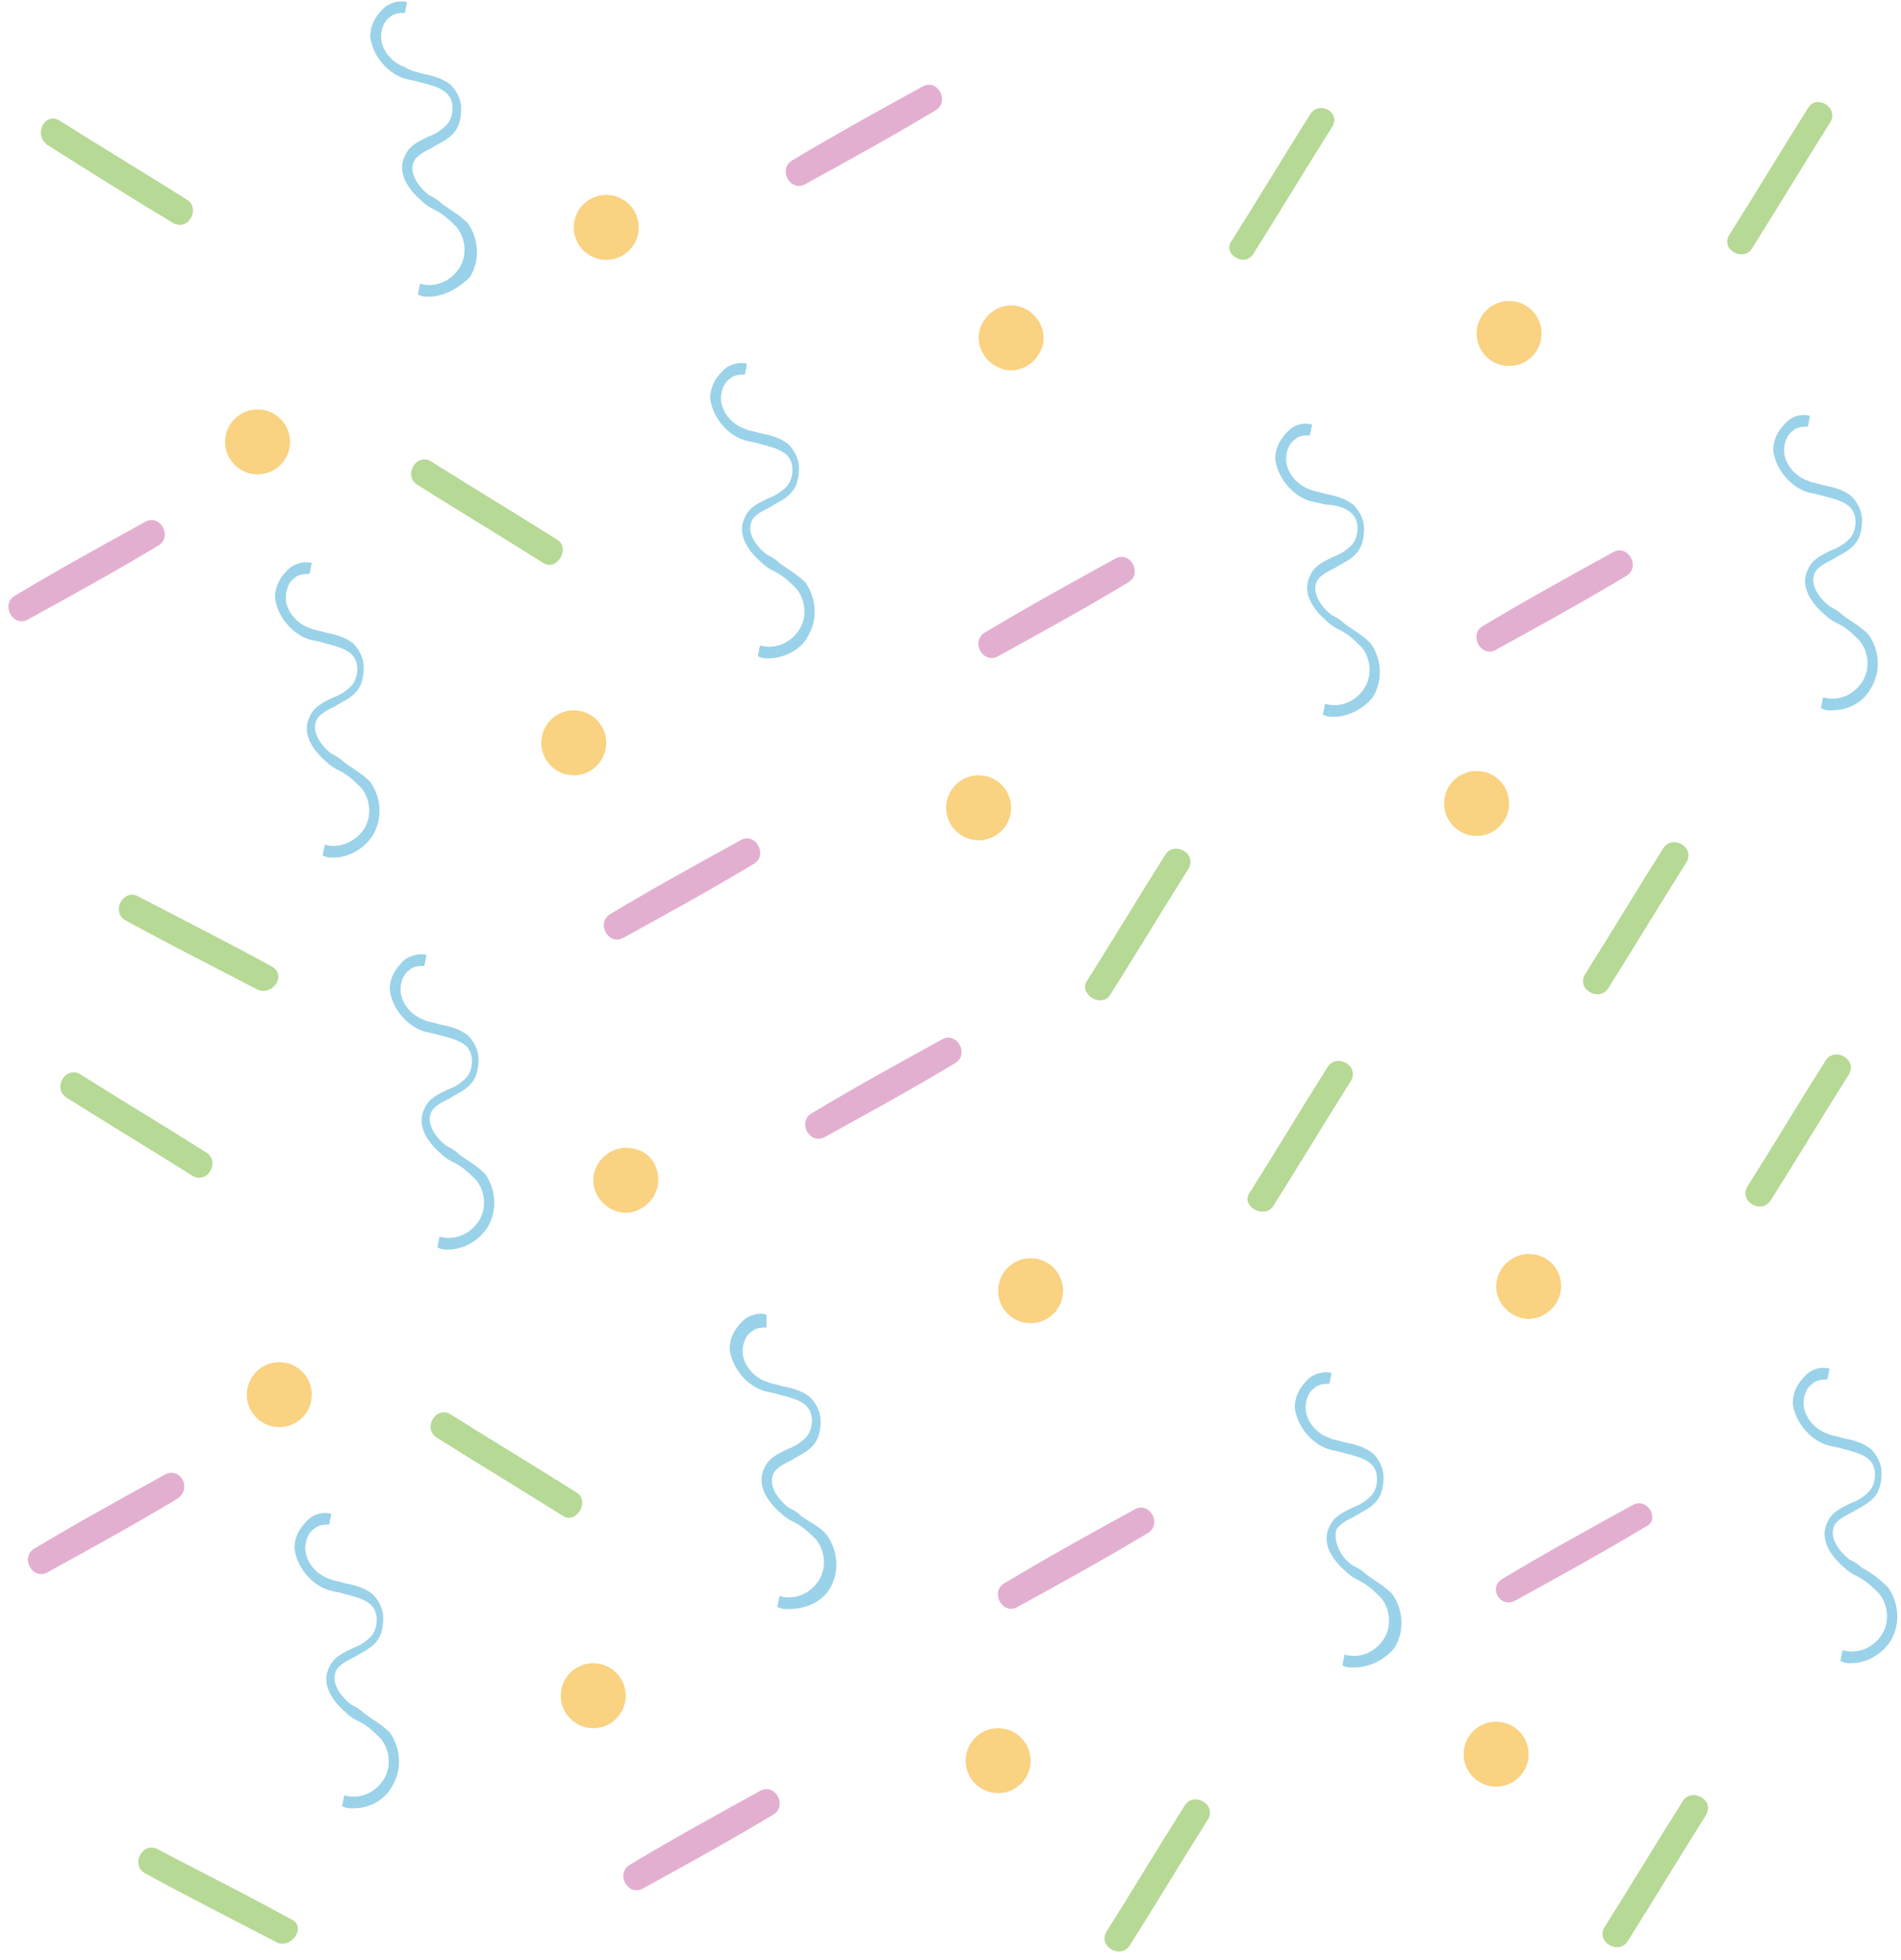 <?xml version="1.0" encoding="UTF-8"?><svg xmlns="http://www.w3.org/2000/svg" xmlns:xlink="http://www.w3.org/1999/xlink" height="90.5" preserveAspectRatio="xMidYMid meet" version="1.0" viewBox="5.0 2.7 87.8 90.5" width="87.8" zoomAndPan="magnify"><g><g id="change1_2"><path d="M11.7,26.8c-2,1.1-4,2.2-6,3.4c-0.7,0.4-0.1,1.5,0.6,1.1c2-1.1,4-2.2,6-3.4C13,27.5,12.4,26.4,11.7,26.8 L11.7,26.8z" fill="#E3AFD0"/></g></g><g><g id="change1_3"><path d="M56.5,28.5c-2,1.1-4,2.2-6,3.4c-0.7,0.4-0.1,1.5,0.6,1.1c2-1.1,4-2.2,6-3.4C57.8,29.2,57.2,28.1,56.5,28.5 L56.5,28.5z" fill="#E3AFD0"/></g></g><g><g id="change1_5"><path d="M47.6,6.7c-2,1.1-4,2.2-6,3.4c-0.7,0.4-0.1,1.5,0.6,1.1c2-1.1,4-2.2,6-3.4C48.9,7.4,48.3,6.3,47.6,6.7 L47.6,6.7z" fill="#E3AFD0"/></g></g><g><g id="change1_8"><path d="M39.2,41.5c-2,1.1-4,2.2-6,3.4c-0.7,0.4-0.1,1.5,0.6,1.1c2-1.1,4-2.2,6-3.4C40.5,42.2,39.9,41.1,39.2,41.5 L39.2,41.5z" fill="#E3AFD0"/></g></g><g><g id="change2_5"><path d="M17.5,47.3c-2-1.1-4-2.1-6.1-3.2c-0.7-0.4-1.3,0.7-0.6,1.1c2,1.1,4,2.1,6.1,3.2 C17.6,48.7,18.3,47.7,17.5,47.3L17.5,47.3z" fill="#B6D995"/></g></g><g><g id="change2_3"><path d="M30.7,27.6c-1.9-1.2-3.9-2.4-5.8-3.6c-0.7-0.4-1.3,0.7-0.6,1.1c1.9,1.2,3.9,2.4,5.8,3.6 C30.7,29.1,31.4,28,30.7,27.6L30.7,27.6z" fill="#B6D995"/></g></g><g><g id="change2_4"><path d="M56.3,48.6c1.2-1.9,2.4-3.9,3.6-5.8c0.4-0.7-0.7-1.3-1.1-0.6c-1.2,1.9-2.4,3.9-3.6,5.8 C54.8,48.6,55.9,49.3,56.3,48.6L56.3,48.6z" fill="#B6D995"/></g></g><g><g id="change2_13"><path d="M62.9,14.4c1.2-1.9,2.4-3.9,3.6-5.8C67,7.9,65.9,7.3,65.5,8c-1.2,1.9-2.4,3.9-3.6,5.8 C61.4,14.4,62.5,15.1,62.9,14.4L62.9,14.4z" fill="#B6D995"/></g></g><g><g id="change2_12"><path d="M13.6,11.9c-1.9-1.2-3.9-2.4-5.8-3.6C7.1,7.8,6.5,8.9,7.2,9.4C9.1,10.6,11,11.8,13,13 C13.7,13.4,14.3,12.3,13.6,11.9L13.6,11.9z" fill="#B6D995"/></g></g><g id="change3_6"><circle cx="16.9" cy="23.1" fill="#F9D282" r="1.5" transform="rotate(-5.639 16.948 23.145) scale(1)"/></g><g id="change3_3"><circle cx="31.5" cy="37" fill="#F9D282" r="1.5"/></g><g id="change3_13"><path d="M53.2,18.3c0,0.8-0.7,1.5-1.5,1.5c-0.8,0-1.5-0.7-1.5-1.5c0-0.8,0.7-1.5,1.5-1.5 C52.5,16.8,53.2,17.5,53.2,18.3z" fill="#F9D282"/></g><g id="change3_11"><circle cx="50.2" cy="40" fill="#F9D282" r="1.5"/></g><g id="change3_14"><circle cx="33" cy="13.2" fill="#F9D282" r="1.5"/></g><g id="change4_5"><path d="M20.4,42.3c-0.2,0-0.3,0-0.5-0.1l0.1-0.5c0.6,0.2,1.4-0.1,1.8-0.7c0.4-0.6,0.3-1.4-0.1-1.9 c-0.3-0.3-0.6-0.6-1-0.8c-0.2-0.1-0.4-0.2-0.6-0.4c-0.6-0.5-1.2-1.3-0.8-2.1c0.2-0.5,0.7-0.7,1.1-0.9c0.3-0.1,0.6-0.3,0.8-0.5 c0.2-0.2,0.3-0.5,0.3-0.8c0-0.3-0.1-0.6-0.4-0.8c-0.3-0.2-0.7-0.3-1.1-0.4c-0.3-0.1-0.5-0.1-0.8-0.2c-0.8-0.3-1.4-1.1-1.5-1.9 c0-0.5,0.2-0.9,0.6-1.3c0.3-0.3,0.8-0.4,1.1-0.3l-0.1,0.5c-0.2,0-0.5,0-0.7,0.2c-0.3,0.2-0.4,0.6-0.4,0.9c0,0.6,0.5,1.2,1.1,1.4 c0.2,0.1,0.4,0.1,0.7,0.2c0.5,0.1,0.9,0.2,1.3,0.5c0.3,0.3,0.5,0.7,0.5,1.1c0,0.5-0.1,0.9-0.4,1.2c-0.3,0.3-0.6,0.4-0.9,0.6 c-0.4,0.2-0.8,0.4-0.9,0.7c-0.2,0.5,0.2,1.1,0.7,1.5c0.2,0.1,0.4,0.2,0.6,0.4c0.4,0.3,0.8,0.5,1.2,0.9c0.5,0.7,0.6,1.7,0.1,2.5 C21.8,41.9,21.1,42.3,20.4,42.3z" fill="#9AD2E9"/></g><g id="change4_9"><path d="M24.8,16.4c-0.2,0-0.3,0-0.5-0.1l0.1-0.5c0.7,0.2,1.4-0.1,1.8-0.7c0.4-0.6,0.3-1.4-0.1-1.9 c-0.3-0.3-0.6-0.6-1-0.8c-0.2-0.1-0.4-0.2-0.6-0.4c-0.6-0.5-1.2-1.3-0.8-2.1c0.2-0.5,0.7-0.7,1.1-0.9c0.3-0.1,0.6-0.3,0.8-0.5 c0.2-0.2,0.3-0.5,0.3-0.8c0-0.3-0.1-0.6-0.4-0.8c-0.3-0.2-0.7-0.3-1.1-0.4c-0.3-0.1-0.5-0.1-0.8-0.2c-0.8-0.3-1.4-1.1-1.5-1.9 c0-0.5,0.2-0.9,0.6-1.3c0.3-0.3,0.8-0.4,1.1-0.3l-0.1,0.5c-0.2,0-0.5,0-0.7,0.2c-0.3,0.2-0.4,0.6-0.4,0.9c0,0.6,0.5,1.2,1.1,1.4 C24,6,24.2,6,24.5,6.1c0.5,0.1,0.9,0.2,1.3,0.5c0.3,0.3,0.5,0.7,0.5,1.1c0,0.5-0.1,0.9-0.4,1.2c-0.3,0.3-0.6,0.4-0.9,0.6 c-0.4,0.2-0.8,0.4-0.9,0.7c-0.2,0.5,0.2,1.1,0.7,1.5c0.2,0.1,0.4,0.2,0.6,0.4c0.4,0.3,0.8,0.5,1.2,0.9c0.5,0.7,0.6,1.7,0.1,2.5 C26.2,16,25.5,16.4,24.8,16.4z" fill="#9AD2E9"/></g><g id="change4_7"><path d="M40.5,33.1c-0.2,0-0.3,0-0.5-0.1l0.1-0.5c0.7,0.2,1.4-0.1,1.8-0.7c0.4-0.6,0.3-1.4-0.1-1.9 c-0.3-0.3-0.6-0.6-1-0.8c-0.2-0.1-0.4-0.2-0.6-0.4c-0.6-0.5-1.2-1.3-0.8-2.1c0.2-0.5,0.7-0.7,1.1-0.9c0.3-0.1,0.6-0.3,0.8-0.5 c0.2-0.2,0.3-0.5,0.3-0.8c0-0.3-0.1-0.6-0.4-0.8c-0.3-0.2-0.7-0.3-1.1-0.4c-0.3-0.1-0.5-0.1-0.8-0.2c-0.8-0.3-1.4-1.1-1.5-1.9 c0-0.5,0.2-0.9,0.6-1.3c0.3-0.3,0.8-0.4,1.1-0.3l-0.1,0.5c-0.2,0-0.5,0-0.7,0.2c-0.3,0.2-0.4,0.6-0.4,0.9c0,0.6,0.5,1.2,1.1,1.4 c0.2,0.1,0.4,0.1,0.7,0.2c0.5,0.1,0.9,0.2,1.3,0.5c0.3,0.3,0.5,0.7,0.5,1.1c0,0.5-0.1,0.9-0.4,1.2c-0.3,0.3-0.6,0.4-0.9,0.6 c-0.4,0.2-0.8,0.4-0.9,0.7c-0.2,0.5,0.2,1.1,0.7,1.5c0.2,0.1,0.4,0.2,0.6,0.4c0.4,0.3,0.8,0.5,1.2,0.9c0.5,0.7,0.6,1.7,0.1,2.5 C42,32.7,41.2,33.1,40.5,33.1z" fill="#9AD2E9"/></g><g id="change4_1"><path d="M66.6,35.8c-0.2,0-0.3,0-0.5-0.1l0.1-0.5c0.7,0.2,1.4-0.1,1.8-0.7c0.4-0.6,0.3-1.4-0.1-1.9 c-0.3-0.3-0.6-0.6-1-0.8c-0.2-0.1-0.4-0.2-0.6-0.4c-0.6-0.5-1.2-1.3-0.8-2.1c0.2-0.5,0.7-0.7,1.1-0.9c0.3-0.1,0.6-0.3,0.8-0.5 c0.2-0.2,0.3-0.5,0.3-0.8c0-0.3-0.1-0.6-0.4-0.8C67,26.1,66.6,26,66.2,26c-0.3-0.1-0.5-0.1-0.8-0.2c-0.8-0.3-1.4-1.1-1.5-1.9 c0-0.5,0.2-0.9,0.6-1.3c0.3-0.3,0.7-0.4,1.1-0.3l-0.1,0.5c-0.2,0-0.5,0-0.7,0.2c-0.3,0.2-0.4,0.6-0.4,0.9c0,0.6,0.5,1.2,1.1,1.4 c0.2,0.1,0.4,0.1,0.7,0.2c0.5,0.1,0.9,0.2,1.3,0.5c0.3,0.3,0.5,0.7,0.5,1.1c0,0.5-0.1,0.9-0.4,1.2c-0.3,0.3-0.6,0.4-0.9,0.6 c-0.4,0.2-0.8,0.4-0.9,0.7c-0.2,0.5,0.2,1.1,0.7,1.5c0.2,0.1,0.4,0.2,0.6,0.4c0.4,0.3,0.8,0.5,1.2,0.9c0.5,0.7,0.6,1.7,0.1,2.5 C68,35.4,67.3,35.8,66.6,35.8z" fill="#9AD2E9"/></g><g><g id="change1_4"><path d="M12.6,70.8c-2,1.1-4,2.2-6,3.4c-0.7,0.4-0.1,1.5,0.6,1.1c2-1.1,4-2.2,6-3.4C13.9,71.4,13.3,70.4,12.6,70.8 L12.6,70.8z" fill="#E3AFD0"/></g></g><g><g id="change1_1"><path d="M57.4,72.4c-2,1.1-4,2.2-6,3.4c-0.7,0.4-0.1,1.5,0.6,1.1c2-1.1,4-2.2,6-3.4C58.7,73.1,58.1,72,57.4,72.4 L57.4,72.4z" fill="#E3AFD0"/></g></g><g><g id="change1_10"><path d="M48.5,50.7c-2,1.1-4,2.2-6,3.4c-0.7,0.4-0.1,1.5,0.6,1.1c2-1.1,4-2.2,6-3.4C49.8,51.4,49.2,50.3,48.5,50.7 L48.5,50.7z" fill="#E3AFD0"/></g></g><g><g id="change1_6"><path d="M40.1,85.4c-2,1.1-4,2.2-6,3.4c-0.7,0.4-0.1,1.5,0.6,1.1c2-1.1,4-2.2,6-3.4C41.4,86.1,40.8,85,40.1,85.4 L40.1,85.4z" fill="#E3AFD0"/></g></g><g><g id="change2_7"><path d="M18.4,91.3c-2-1.1-4-2.1-6.1-3.2c-0.7-0.4-1.3,0.7-0.6,1.1c2,1.1,4,2.1,6.1,3.2 C18.5,92.7,19.2,91.6,18.4,91.3L18.4,91.3z" fill="#B6D995"/></g></g><g><g id="change2_11"><path d="M31.6,71.6c-1.9-1.2-3.9-2.4-5.8-3.6c-0.7-0.4-1.3,0.7-0.6,1.1c1.9,1.2,3.9,2.4,5.8,3.6 C31.6,73.1,32.3,72,31.6,71.6L31.6,71.6z" fill="#B6D995"/></g></g><g><g id="change2_8"><path d="M57.2,92.5c1.2-1.9,2.4-3.9,3.6-5.8c0.4-0.7-0.7-1.3-1.1-0.6c-1.2,1.9-2.4,3.9-3.6,5.8 C55.7,92.6,56.8,93.2,57.2,92.5L57.2,92.5z" fill="#B6D995"/></g></g><g><g id="change2_1"><path d="M63.8,58.4c1.2-1.9,2.4-3.9,3.6-5.8c0.4-0.7-0.7-1.3-1.1-0.6c-1.2,1.9-2.4,3.9-3.6,5.8 C62.3,58.4,63.4,59,63.8,58.4L63.8,58.4z" fill="#B6D995"/></g></g><g><g id="change2_9"><path d="M14.5,55.9c-1.9-1.2-3.9-2.4-5.8-3.6c-0.7-0.4-1.3,0.7-0.6,1.1c1.9,1.2,3.9,2.4,5.8,3.6 C14.6,57.4,15.2,56.3,14.5,55.9L14.5,55.9z" fill="#B6D995"/></g></g><g id="change3_7"><circle cx="17.9" cy="67.1" fill="#F9D282" r="1.5"/></g><g id="change3_8"><circle cx="32.4" cy="81" fill="#F9D282" r="1.5"/></g><g id="change3_5"><circle cx="52.6" cy="62.3" fill="#F9D282" r="1.5"/></g><g id="change3_4"><circle cx="51.1" cy="84" fill="#F9D282" r="1.5"/></g><g id="change3_2"><path d="M35.4,57.2c0,0.8-0.7,1.5-1.5,1.5c-0.8,0-1.5-0.7-1.5-1.5c0-0.8,0.7-1.5,1.5-1.5 C34.8,55.7,35.4,56.3,35.4,57.2z" fill="#F9D282"/></g><g id="change4_4"><path d="M21.3,86.2c-0.2,0-0.3,0-0.5-0.1l0.1-0.5c0.7,0.2,1.4-0.1,1.8-0.7c0.4-0.6,0.3-1.4-0.1-1.9 c-0.3-0.3-0.6-0.6-1-0.8c-0.2-0.1-0.4-0.2-0.6-0.4c-0.6-0.5-1.2-1.3-0.8-2.1c0.2-0.5,0.7-0.7,1.1-0.9c0.3-0.1,0.6-0.3,0.8-0.5 c0.2-0.2,0.3-0.5,0.3-0.8c0-0.3-0.1-0.6-0.4-0.8c-0.3-0.2-0.7-0.3-1.1-0.4c-0.3-0.1-0.5-0.1-0.8-0.2c-0.8-0.3-1.4-1.1-1.5-1.9 c0-0.5,0.2-0.9,0.6-1.3c0.3-0.3,0.7-0.4,1.1-0.3l-0.1,0.5c-0.2,0-0.5,0-0.7,0.2c-0.3,0.2-0.4,0.6-0.4,0.9c0,0.6,0.5,1.2,1.1,1.4 c0.2,0.1,0.4,0.1,0.7,0.2c0.5,0.1,0.9,0.2,1.3,0.5c0.3,0.3,0.5,0.7,0.5,1.1c0,0.5-0.1,0.9-0.4,1.2c-0.3,0.3-0.6,0.4-0.9,0.6 c-0.4,0.2-0.8,0.4-0.9,0.7c-0.2,0.5,0.2,1.1,0.7,1.5c0.2,0.1,0.4,0.2,0.6,0.4c0.4,0.3,0.8,0.5,1.2,0.9c0.5,0.7,0.6,1.7,0.1,2.5 C22.7,85.9,22,86.2,21.3,86.2z" fill="#9AD2E9"/></g><g id="change4_10"><path d="M25.7,60.4c-0.2,0-0.3,0-0.5-0.1l0.1-0.5c0.7,0.2,1.4-0.1,1.8-0.7c0.4-0.6,0.3-1.4-0.1-1.9 c-0.3-0.3-0.6-0.6-1-0.8c-0.2-0.1-0.4-0.2-0.6-0.4c-0.6-0.5-1.2-1.3-0.8-2.1c0.2-0.5,0.7-0.7,1.1-0.9c0.3-0.1,0.6-0.3,0.8-0.5 c0.2-0.2,0.3-0.5,0.3-0.8c0-0.3-0.1-0.6-0.4-0.8c-0.3-0.2-0.7-0.3-1.1-0.4c-0.3-0.1-0.5-0.1-0.8-0.2c-0.8-0.3-1.4-1.1-1.5-1.9 c0-0.5,0.2-0.9,0.6-1.3c0.3-0.3,0.8-0.4,1.1-0.3l-0.1,0.5c-0.2,0-0.5,0-0.7,0.2c-0.3,0.2-0.4,0.6-0.4,0.9c0,0.6,0.5,1.2,1.1,1.4 c0.2,0.1,0.4,0.1,0.7,0.2c0.5,0.1,0.9,0.2,1.3,0.5c0.3,0.3,0.5,0.7,0.5,1.1c0,0.5-0.1,0.9-0.4,1.2c-0.3,0.3-0.6,0.4-0.9,0.6 c-0.4,0.2-0.8,0.4-0.9,0.7c-0.2,0.5,0.2,1.1,0.7,1.5c0.2,0.1,0.4,0.2,0.6,0.4c0.4,0.3,0.8,0.5,1.2,0.9c0.5,0.7,0.6,1.7,0.1,2.5 C27.1,60,26.4,60.4,25.7,60.4z" fill="#9AD2E9"/></g><g id="change4_2"><path d="M41.4,77c-0.2,0-0.3,0-0.5-0.1l0.1-0.5c0.7,0.2,1.4-0.1,1.8-0.7c0.4-0.6,0.3-1.4-0.1-1.9 c-0.3-0.3-0.6-0.6-1-0.8c-0.2-0.1-0.4-0.2-0.6-0.4c-0.6-0.5-1.2-1.3-0.8-2.1c0.2-0.5,0.7-0.7,1.1-0.9c0.3-0.1,0.6-0.3,0.8-0.5 c0.2-0.2,0.3-0.5,0.3-0.8c0-0.3-0.1-0.6-0.4-0.8c-0.3-0.2-0.7-0.3-1.1-0.4c-0.3-0.1-0.5-0.1-0.8-0.2c-0.8-0.3-1.4-1.1-1.5-1.9 c0-0.5,0.2-0.9,0.6-1.3c0.3-0.3,0.8-0.4,1.1-0.3L40.4,64c-0.2,0-0.5,0-0.7,0.2c-0.3,0.2-0.4,0.6-0.4,0.9c0,0.6,0.5,1.2,1.1,1.4 c0.2,0.1,0.4,0.1,0.7,0.2c0.5,0.1,0.9,0.2,1.3,0.5c0.3,0.3,0.5,0.7,0.5,1.1c0,0.5-0.1,0.9-0.4,1.2c-0.3,0.3-0.6,0.4-0.9,0.6 c-0.4,0.2-0.8,0.4-0.9,0.7c-0.2,0.5,0.2,1.1,0.7,1.5c0.2,0.1,0.4,0.2,0.6,0.4c0.4,0.3,0.9,0.5,1.2,0.9c0.5,0.7,0.6,1.7,0.1,2.5 C42.9,76.7,42.2,77,41.4,77z" fill="#9AD2E9"/></g><g id="change4_3"><path d="M67.5,79.7c-0.2,0-0.3,0-0.5-0.1l0.1-0.5c0.7,0.2,1.4-0.1,1.8-0.7c0.4-0.6,0.3-1.4-0.1-1.9 c-0.3-0.3-0.6-0.6-1-0.8c-0.2-0.1-0.4-0.2-0.6-0.4c-0.6-0.5-1.2-1.3-0.8-2.1c0.2-0.5,0.7-0.7,1.1-0.9c0.3-0.1,0.6-0.3,0.8-0.5 c0.2-0.2,0.3-0.5,0.3-0.8c0-0.3-0.1-0.6-0.4-0.8c-0.3-0.2-0.7-0.3-1.1-0.4c-0.3-0.1-0.5-0.1-0.8-0.2c-0.8-0.3-1.4-1.1-1.5-1.9 c0-0.5,0.2-0.9,0.6-1.3c0.3-0.3,0.8-0.4,1.1-0.3l-0.1,0.5c-0.2,0-0.5,0-0.7,0.2c-0.3,0.2-0.4,0.6-0.4,0.9c0,0.6,0.5,1.2,1.1,1.4 c0.2,0.1,0.4,0.1,0.7,0.2c0.5,0.1,0.9,0.2,1.3,0.5c0.3,0.3,0.5,0.7,0.5,1.1c0,0.5-0.1,0.9-0.4,1.2c-0.3,0.3-0.6,0.4-0.9,0.6 c-0.4,0.2-0.8,0.4-0.9,0.7C66.6,74,67,74.7,67.5,75c0.2,0.1,0.4,0.2,0.6,0.4c0.4,0.3,0.8,0.5,1.2,0.9c0.5,0.7,0.6,1.7,0.1,2.5 C68.9,79.4,68.2,79.7,67.5,79.7z" fill="#9AD2E9"/></g><g><g id="change1_9"><path d="M79.5,28.2c-2,1.1-4,2.2-6,3.4c-0.7,0.4-0.1,1.5,0.6,1.1c2-1.1,4-2.2,6-3.4C80.8,28.9,80.2,27.8,79.5,28.2 L79.5,28.2z" fill="#E3AFD0"/></g></g><g><g id="change2_14"><path d="M79.3,48.3c1.2-1.9,2.4-3.9,3.6-5.8c0.4-0.7-0.7-1.3-1.1-0.6c-1.2,1.9-2.4,3.9-3.6,5.8 C77.8,48.4,78.9,49,79.3,48.3L79.3,48.3z" fill="#B6D995"/></g></g><g><g id="change2_10"><path d="M85.9,14.2c1.2-1.9,2.4-3.9,3.6-5.8C90,7.7,88.9,7,88.5,7.7c-1.2,1.9-2.4,3.9-3.6,5.8 C84.4,14.2,85.5,14.8,85.9,14.2L85.9,14.2z" fill="#B6D995"/></g></g><g id="change3_10"><circle cx="74.7" cy="18.1" fill="#F9D282" r="1.5"/></g><g id="change3_1"><circle cx="73.2" cy="39.8" fill="#F9D282" r="1.5"/></g><g id="change4_8"><path d="M89.6,35.5c-0.2,0-0.3,0-0.5-0.1l0.1-0.5c0.7,0.2,1.4-0.1,1.8-0.7c0.4-0.6,0.3-1.4-0.1-1.9 c-0.3-0.3-0.6-0.6-1-0.8c-0.2-0.1-0.4-0.2-0.6-0.4c-0.6-0.5-1.2-1.3-0.8-2.1c0.2-0.5,0.7-0.7,1.1-0.9c0.3-0.1,0.6-0.3,0.8-0.5 c0.2-0.2,0.3-0.5,0.3-0.8c0-0.3-0.1-0.6-0.4-0.8c-0.3-0.2-0.7-0.3-1.1-0.4c-0.3-0.1-0.5-0.1-0.8-0.2c-0.8-0.3-1.4-1.1-1.5-1.9 c0-0.5,0.2-0.9,0.6-1.3c0.3-0.3,0.7-0.4,1.1-0.3l-0.1,0.5c-0.2,0-0.5,0-0.7,0.2c-0.3,0.2-0.4,0.6-0.4,0.9c0,0.6,0.5,1.2,1.1,1.4 c0.2,0.1,0.4,0.1,0.7,0.2c0.5,0.1,0.9,0.2,1.3,0.5c0.3,0.3,0.5,0.7,0.5,1.1c0,0.5-0.1,0.9-0.4,1.2c-0.3,0.3-0.6,0.4-0.9,0.6 c-0.4,0.2-0.8,0.4-0.9,0.7c-0.2,0.5,0.2,1.1,0.7,1.5c0.2,0.1,0.4,0.2,0.6,0.4c0.4,0.3,0.8,0.5,1.2,0.9c0.5,0.7,0.6,1.7,0.1,2.5 C91,35.2,90.3,35.5,89.6,35.5z" fill="#9AD2E9"/></g><g><g id="change1_7"><path d="M80.4,72.2c-2,1.1-4,2.2-6,3.4C73.7,76,74.3,77,75,76.6c2-1.1,4-2.2,6-3.4C81.7,72.9,81.1,71.8,80.4,72.2 L80.4,72.2z" fill="#E3AFD0"/></g></g><g><g id="change2_6"><path d="M80.2,92.3c1.2-1.9,2.4-3.9,3.6-5.8c0.4-0.7-0.7-1.3-1.1-0.6c-1.2,1.9-2.4,3.9-3.6,5.8 C78.7,92.4,79.8,93,80.2,92.3L80.2,92.3z" fill="#B6D995"/></g></g><g><g id="change2_2"><path d="M86.8,58.1c1.2-1.9,2.4-3.9,3.6-5.8c0.4-0.7-0.7-1.3-1.1-0.6c-1.2,1.9-2.4,3.9-3.6,5.8 C85.3,58.2,86.4,58.8,86.8,58.1L86.8,58.1z" fill="#B6D995"/></g></g><g id="change3_9"><path d="M77.1,62.1c0,0.8-0.7,1.5-1.5,1.5c-0.8,0-1.5-0.7-1.5-1.5c0-0.8,0.7-1.5,1.5-1.5 C76.4,60.6,77.1,61.2,77.1,62.1z" fill="#F9D282"/></g><g id="change3_12"><circle cx="74.1" cy="83.7" fill="#F9D282" r="1.5"/></g><g id="change4_6"><path d="M90.5,79.5c-0.2,0-0.3,0-0.5-0.1l0.1-0.5c0.7,0.2,1.4-0.1,1.8-0.7c0.4-0.6,0.3-1.4-0.1-1.9 c-0.3-0.3-0.6-0.6-1-0.8c-0.2-0.1-0.4-0.2-0.6-0.4c-0.6-0.5-1.2-1.3-0.8-2.1c0.2-0.5,0.7-0.7,1.1-0.9c0.3-0.1,0.6-0.3,0.8-0.5 c0.2-0.2,0.3-0.5,0.3-0.8c0-0.3-0.1-0.6-0.4-0.8c-0.3-0.2-0.7-0.3-1.1-0.4c-0.3-0.1-0.5-0.1-0.8-0.2c-0.8-0.3-1.4-1.1-1.5-1.9 c0-0.5,0.2-0.9,0.6-1.3c0.3-0.3,0.7-0.4,1.1-0.3l-0.1,0.5c-0.2,0-0.5,0-0.7,0.2c-0.3,0.2-0.4,0.6-0.4,0.9c0,0.6,0.5,1.2,1.1,1.4 c0.2,0.1,0.4,0.1,0.7,0.2c0.5,0.1,0.9,0.2,1.3,0.5c0.3,0.3,0.5,0.7,0.5,1.1c0,0.5-0.1,0.9-0.4,1.2c-0.3,0.3-0.6,0.4-0.9,0.6 c-0.4,0.2-0.8,0.4-0.9,0.7c-0.2,0.5,0.2,1.1,0.7,1.5c0.2,0.1,0.4,0.2,0.6,0.4c0.4,0.2,0.8,0.5,1.2,0.9c0.5,0.7,0.6,1.7,0.1,2.5 C91.9,79.1,91.2,79.5,90.5,79.5z" fill="#9AD2E9"/></g></svg>